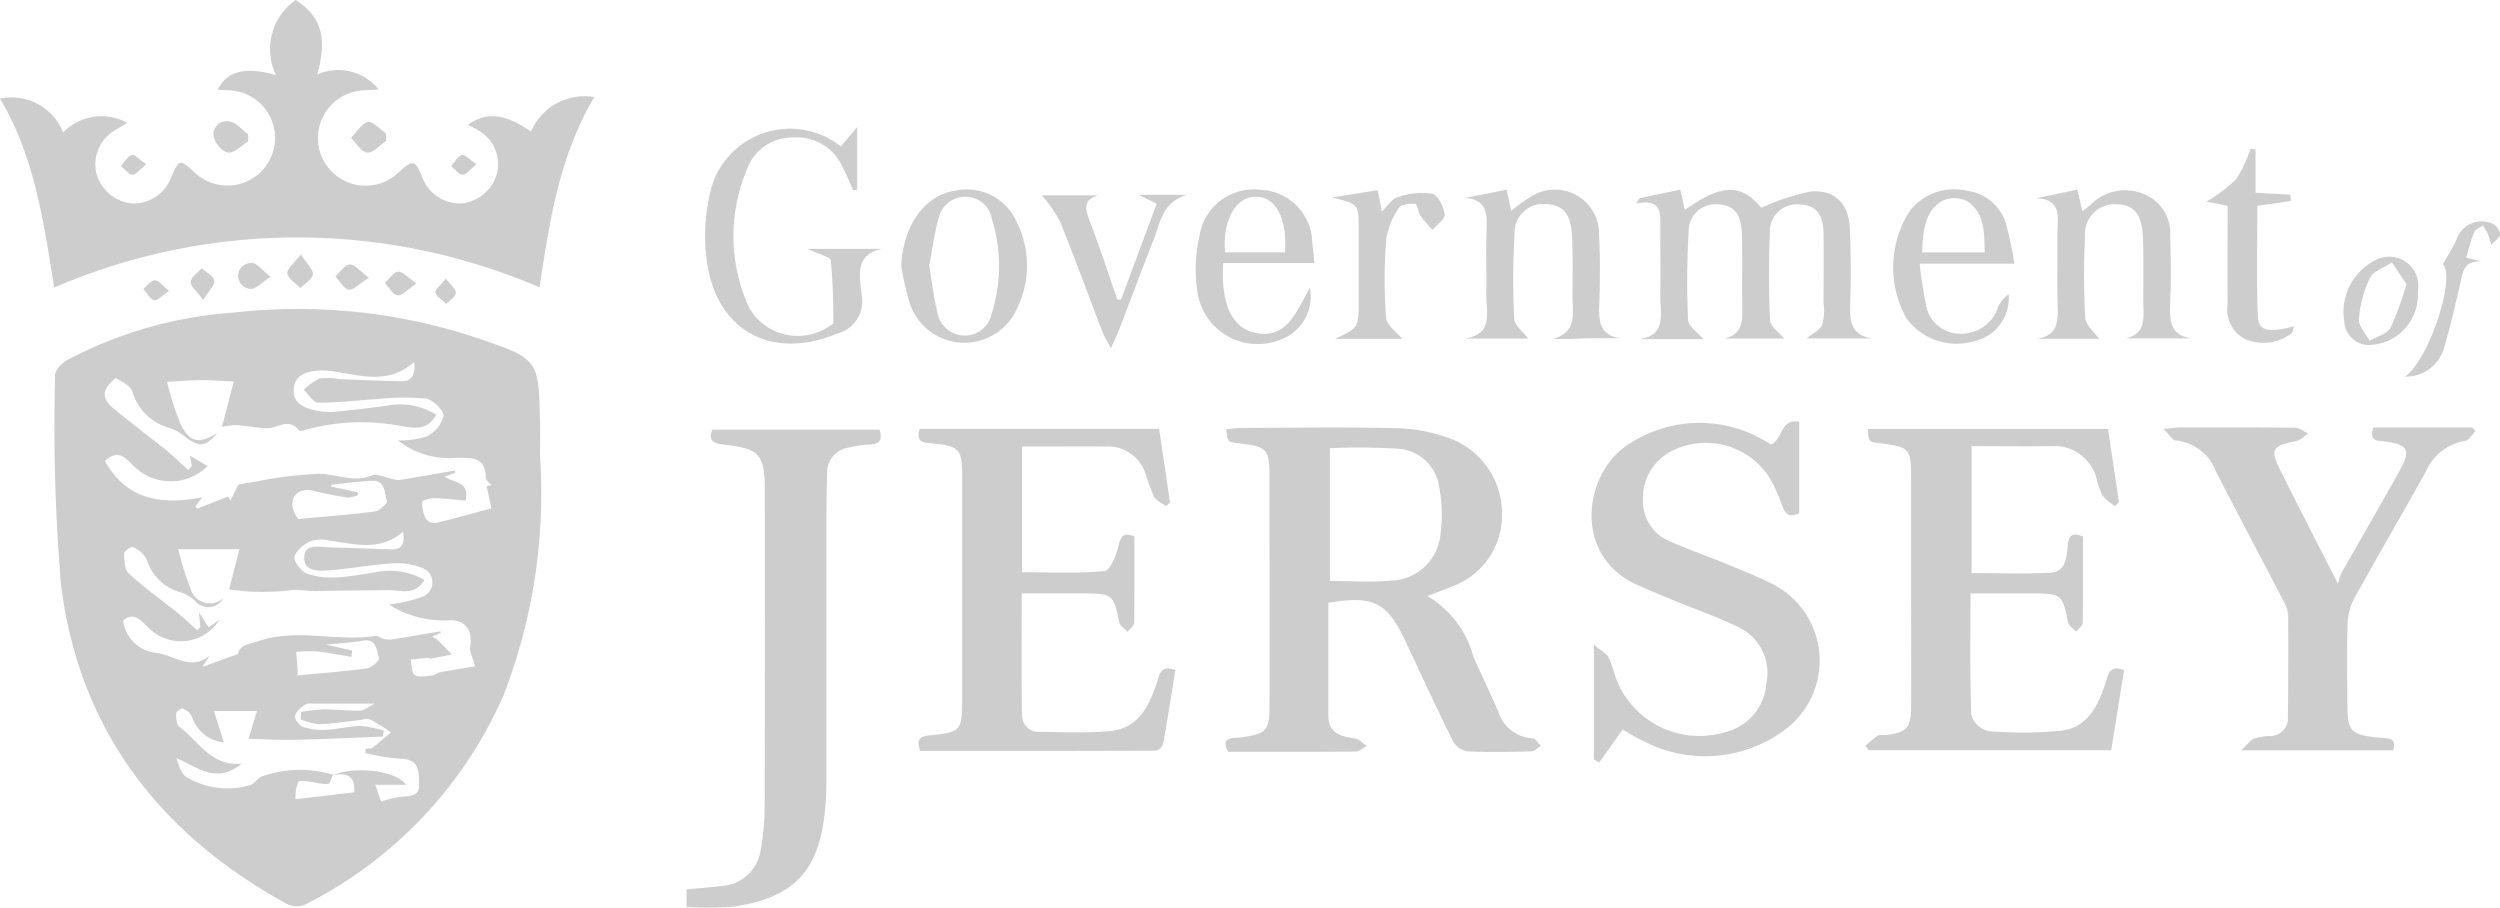 <svg xmlns="http://www.w3.org/2000/svg" xmlns:xlink="http://www.w3.org/1999/xlink" width="102.097" height="37.073" viewBox="0 0 102.097 37.073"><defs><clipPath id="clip-path"><rect id="Rectangle_16" data-name="Rectangle 16" width="102.097" height="37.073"></rect></clipPath></defs><g id="government-jersey" opacity="0.196"><g id="Group_20" data-name="Group 20" clip-path="url(#clip-path)"><path id="Path_36" data-name="Path 36" d="M32.169,75.386a22.8,22.8,0,0,1-1.508,9.744,17.352,17.352,0,0,1-8.1,8.52.9.9,0,0,1-.738-.034c-5.191-2.845-8.483-7.113-9.22-13.032a78.089,78.089,0,0,1-.242-8.56c0-.207.273-.493.49-.616a17.075,17.075,0,0,1,6.832-1.941,23.168,23.168,0,0,1,9.954,1.052c2.477.849,2.474.861,2.528,3.436.01.477,0,.953,0,1.43M23.716,88.342c-.071.135-.131.375-.215.384a3.341,3.341,0,0,1-.659-.094c-.191-.02-.5-.079-.555.008a1.818,1.818,0,0,0-.109.7l2.4-.279c.036-.773-.39-.783-.883-.7.9-.375,2.561-.207,3.007.393H25.438l.234.681a5.4,5.4,0,0,1,.781-.188c.361-.029.791-.01.775-.491s.049-1.065-.759-1.065a8.587,8.587,0,0,1-1.444-.237l.03-.175c.089-.011.2.009.263-.037.263-.2.51-.419.763-.631a8.2,8.2,0,0,0-.853-.525c-.124-.058-.31.014-.468.031-.542.057-1.082.146-1.625.161a2.7,2.7,0,0,1-.751-.2l.021-.3a7.763,7.763,0,0,1,.914-.106c.5,0,1,.063,1.492.051.172,0,.341-.154.608-.286-.928,0-1.687,0-2.446,0-.136,0-.3-.027-.4.04-.17.12-.38.287-.413.465-.025.13.177.394.33.447a2.518,2.518,0,0,0,.929.12c.475-.023.946-.151,1.42-.158a4.34,4.34,0,0,1,.944.192l-.037.24c-1.173.046-2.346.106-3.52.133-.654.015-1.309-.025-1.963-.04l.339-1.135H18.849l.4,1.28a1.525,1.525,0,0,1-1.3-1.051.7.7,0,0,0-.375-.332c-.052-.024-.271.133-.272.209,0,.185.017.457.136.542.79.566,1.272,1.623,2.544,1.5-1.017.84-1.8.164-2.665-.233.107.37.232.71.461.81a3.271,3.271,0,0,0,2.55.3c.2-.076.341-.336.536-.374a4.671,4.671,0,0,1,2.854-.046m-4.493-7.2a.7.7,0,0,1-1.154.091,1.605,1.605,0,0,0-.576-.343,1.989,1.989,0,0,1-1.4-1.362,1.171,1.171,0,0,0-.555-.486c-.062-.034-.36.162-.358.249.006.279.008.655.179.816.57.536,1.212.994,1.827,1.482.106.084.216.165.318.255.225.2.446.4.669.6l.12-.147-.062-.594.4.618.45-.325a1.857,1.857,0,0,1-2.944.3c-.3-.29-.571-.606-1-.256a1.509,1.509,0,0,0,1.38,1.324c.7.1,1.388.743,2.158.109l-.3.461,1.455-.526c.056-.37.431-.394.866-.538,1.576-.52,3.168.045,4.735-.2.1-.015.209.081.318.109a.815.815,0,0,0,.315.041c.679-.106,1.357-.225,2.035-.339l.014.062-.357.158a1.238,1.238,0,0,1,.216.128c.2.2.395.4.591.6-.287.057-.574.115-.862.167-.041.007-.089-.032-.132-.028-.23.019-.458.045-.687.068.048.219.028.535.163.631.155.111.451.044.683.021.126-.012.24-.114.367-.138.468-.087.939-.158,1.414-.237-.1-.386-.234-.606-.2-.8.107-.651-.175-1.083-.812-1.085a4.114,4.114,0,0,1-2.5-.641,6.232,6.232,0,0,0,1.35-.311.629.629,0,0,0-.044-1.2,2.768,2.768,0,0,0-1.188-.169c-.86.058-1.712.217-2.572.284-.414.032-1.018.057-1.011-.508.007-.616.607-.442,1.017-.431.835.022,1.67.055,2.5.083.425.014.618-.164.52-.723-.955.826-1.972.5-2.978.368a1.553,1.553,0,0,0-.8.018c-.273.13-.6.389-.657.645-.04.192.274.58.513.679a2.975,2.975,0,0,0,1.2.156c.5-.016.99-.123,1.486-.187a2.912,2.912,0,0,1,2.111.29c-.391.679-1,.407-1.524.416-.97.017-1.94.018-2.91.042-.323.008-.734-.075-.931-.047a9.52,9.52,0,0,1-2.613-.021l.42-1.644h-2.5a13.874,13.874,0,0,0,.505,1.617.822.822,0,0,0,1.333.392m-.049-7,.48-1.856c-.516-.024-.941-.06-1.367-.058s-.842.044-1.356.073a11.166,11.166,0,0,0,.571,1.761c.376.733.737.77,1.491.325-.517.581-.746.6-1.359.131a1.814,1.814,0,0,0-.581-.33,2.159,2.159,0,0,1-1.539-1.493c-.084-.234-.413-.4-.66-.542-.042-.024-.263.2-.358.339-.257.375-.026.666.24.887.67.556,1.364,1.081,2.048,1.62.089.07.178.139.261.214.252.228.5.459.752.688l.142-.158-.067-.429.71.424a2.124,2.124,0,0,1-3.016-.007c-.324-.306-.614-.719-1.174-.2.92,1.641,2.367,1.788,3.975,1.488l-.277.361.067.1,1.266-.5.091.171.329-.652c.311-.056.56-.109.811-.144a15.738,15.738,0,0,1,2.524-.3c.7.02,1.384.373,2.121.068.193-.08.479.063.721.108a1.277,1.277,0,0,0,.383.079c.762-.119,1.521-.258,2.281-.39l.016.093-.436.152c.36.279,1.039.174.858.985-.442-.038-.873-.092-1.3-.1-.163,0-.465.086-.468.143a1.465,1.465,0,0,0,.137.688.463.463,0,0,0,.4.186c.767-.18,1.525-.4,2.285-.6l-.193-.907.191-.043c-.081-.1-.232-.209-.232-.314,0-.9-.644-.787-1.221-.8a3.382,3.382,0,0,1-2.364-.712,3.61,3.61,0,0,0,1.165-.161,1.294,1.294,0,0,0,.7-.834c.02-.226-.434-.669-.723-.713A9.689,9.689,0,0,0,25.543,73c-.813.044-1.625.154-2.437.148-.2,0-.395-.344-.592-.529a2.434,2.434,0,0,1,.651-.458,2.7,2.7,0,0,1,.81.025c.836.032,1.672.068,2.508.086.431.009.6-.23.544-.79-1.1.984-2.284.514-3.443.368a2.206,2.206,0,0,0-.408-.016c-.5.03-1.008.146-1.07.732-.064.6.433.8.916.905a2.691,2.691,0,0,0,.813.043c.678-.061,1.354-.148,2.029-.236a2.8,2.8,0,0,1,2.06.358c-.36.7-.975.539-1.5.454a8.618,8.618,0,0,0-3.779.149c-.107.031-.291.086-.324.042-.418-.55-.887-.07-1.327-.09-.418-.019-.833-.1-1.251-.127a2.815,2.815,0,0,0-.564.077m5.543,2.669.006.109a1.1,1.1,0,0,1-.407.108c-.466-.071-.93-.162-1.387-.275-.58-.143-.984.174-.865.727a1.406,1.406,0,0,0,.225.421c1.06-.1,2.1-.176,3.133-.311.189-.025.519-.346.491-.421-.12-.319-.051-.852-.606-.83s-1.1.1-1.656.157l-.028.077,1.095.238M22.254,84.29c1-.1,1.933-.165,2.853-.293.188-.026.515-.34.488-.41-.119-.311-.079-.826-.685-.718-.447.081-.9.1-1.489.16l1.077.243-.04.256c-.475-.077-.948-.172-1.426-.223a5.894,5.894,0,0,0-.828.022c.023.258.049.515.066.773a.922.922,0,0,1-.015.19" transform="translate(-10.111 -56.703)"></path><path id="Path_37" data-name="Path 37" d="M2.576,5.41A2.188,2.188,0,0,1,5.2,5.018c-.243.147-.408.239-.565.342a1.6,1.6,0,0,0-.7,1.714A1.676,1.676,0,0,0,5.4,8.309a1.641,1.641,0,0,0,1.564-1c.358-.838.358-.838,1.014-.238A1.945,1.945,0,1,0,9.5,3.7c-.2-.022-.4-.02-.611-.029.372-.769,1.137-.971,2.387-.6A2.441,2.441,0,0,1,12.076,0c1.047.678,1.3,1.544.879,3.04a2.121,2.121,0,0,1,2.511.616c-.32.018-.513.022-.7.041a1.947,1.947,0,1,0,1.514,3.345c.58-.541.679-.52.966.2A1.637,1.637,0,0,0,18.83,8.309,1.676,1.676,0,0,0,20.3,7.07a1.587,1.587,0,0,0-.766-1.746c-.131-.081-.273-.147-.422-.226.741-.544,1.534-.459,2.571.279a2.385,2.385,0,0,1,2.589-1.414c-1.451,2.442-1.825,5.094-2.239,7.771a25.075,25.075,0,0,0-19.822.01C1.785,9.085,1.424,6.41,0,4.028A2.261,2.261,0,0,1,2.576,5.41"></path><path id="Path_38" data-name="Path 38" d="M278.952,103.017c0,1.553,0,3.073,0,4.594,0,.732.509.865,1.094.947.171.024.32.2.48.308-.154.079-.308.224-.463.225-1.726.016-3.451.01-5.2.01-.177-.337-.166-.555.287-.569a3.248,3.248,0,0,0,.406-.045c.837-.132.991-.294.994-1.159.009-2.656,0-5.313,0-7.969,0-.5,0-1,0-1.5-.005-1.123-.1-1.223-1.218-1.353-.5-.058-.5-.058-.546-.574.193-.02.387-.056.581-.057,2.136-.006,4.274-.04,6.409.01a6.741,6.741,0,0,1,2.122.409,3.272,3.272,0,0,1,2.146,3.106,3.091,3.091,0,0,1-2.1,2.97c-.269.116-.546.213-.951.37a4.067,4.067,0,0,1,1.883,2.476c.334.745.685,1.483,1.014,2.23a1.557,1.557,0,0,0,1.409,1.107c.115.005.222.2.333.305-.132.079-.263.223-.4.226-.862.022-1.727.039-2.587,0a.831.831,0,0,1-.589-.393c-.676-1.361-1.314-2.741-1.96-4.117-.742-1.582-1.3-1.87-3.146-1.557m.069-6.312v5.42c.867,0,1.686.061,2.492-.015a2.081,2.081,0,0,0,2.019-1.883,5.978,5.978,0,0,0-.05-1.946,1.81,1.81,0,0,0-1.607-1.552,24.532,24.532,0,0,0-2.854-.025" transform="translate(-224.705 -78.398)"></path><path id="Path_39" data-name="Path 39" d="M210.148,96.853v5.136c1.138,0,2.266.057,3.378-.048.224-.021.468-.639.561-1.017s.176-.593.653-.391c0,1.165.008,2.343-.012,3.521,0,.125-.174.246-.267.369-.118-.126-.312-.236-.341-.38-.224-1.127-.277-1.183-1.41-1.187-.835,0-1.67,0-2.572,0,0,1.7-.012,3.332.008,4.96a.687.687,0,0,0,.773.694c.932.008,1.868.052,2.794-.028,1.189-.1,1.628-1.025,1.953-2.012.106-.323.151-.71.746-.483-.162,1-.319,2.021-.505,3.037a.428.428,0,0,1-.321.254c-3.2.014-6.4.011-9.589.011-.185-.48-.01-.6.406-.642,1.244-.112,1.3-.195,1.3-1.468q0-4.565,0-9.131c0-1.079-.109-1.2-1.177-1.315-.335-.037-.745,0-.554-.6h9.777l.444,3.014-.164.147c-.169-.129-.4-.224-.492-.394a9.455,9.455,0,0,1-.351-.955,1.606,1.606,0,0,0-1.574-1.09c-1.132-.006-2.265,0-3.464,0" transform="translate(-168.411 -78.621)"></path><path id="Path_40" data-name="Path 40" d="M428.115,96.167l.446,2.993-.162.157a2.257,2.257,0,0,1-.51-.434,3.391,3.391,0,0,1-.244-.7,1.778,1.778,0,0,0-1.848-1.314c-1.066.015-2.133,0-3.253,0v5.186c1.081,0,2.145.037,3.2-.014.625-.03.68-.586.72-1.068.032-.385.125-.627.63-.411,0,1.159.008,2.337-.012,3.514,0,.126-.174.249-.267.374-.115-.128-.3-.242-.332-.388-.215-1.113-.275-1.175-1.419-1.178-.834,0-1.668,0-2.565,0,0,1.715-.029,3.344.032,4.97a.981.981,0,0,0,.693.651,16.638,16.638,0,0,0,2.926-.008c1.147-.119,1.567-1.044,1.878-2.007.106-.329.161-.7.743-.47l-.526,3.266H418.34l-.132-.175a4.571,4.571,0,0,1,.493-.413c.084-.054.222-.021.335-.033.836-.088,1.033-.283,1.037-1.112.01-1.726,0-3.452,0-5.178q0-2.112,0-4.224c0-1.177-.073-1.255-1.244-1.394-.493-.058-.493-.058-.514-.59Z" transform="translate(-342.026 -78.649)"></path><path id="Path_41" data-name="Path 41" d="M154.972,96.322H161.8c.118.358.074.6-.43.608a4.166,4.166,0,0,0-.807.123,1.021,1.021,0,0,0-.9,1.04c-.022.635-.029,1.271-.029,1.906q0,5.313,0,10.626c0,.385-.016.772-.051,1.155-.231,2.555-1.244,3.656-3.774,4.027a13.512,13.512,0,0,1-1.887.013v-.725c.493-.046.987-.075,1.476-.141a1.71,1.71,0,0,0,1.554-1.49,9.709,9.709,0,0,0,.158-1.757c.013-4.291.007-8.582.006-12.873,0-1.5-.193-1.737-1.672-1.9-.44-.047-.638-.164-.472-.616" transform="translate(-125.883 -78.776)"></path><path id="Path_42" data-name="Path 42" d="M358.065,107.059l-.957,1.341-.214-.125v-4.684c.291.248.516.356.6.532.171.341.236.734.4,1.082a3.646,3.646,0,0,0,4.4,1.944,2.191,2.191,0,0,0,1.637-1.969,2.061,2.061,0,0,0-1.105-2.292c-.832-.41-1.717-.714-2.577-1.069-.545-.225-1.092-.447-1.628-.692-2.632-1.2-2.158-4.656-.209-5.787a5.226,5.226,0,0,1,5.328-.153c.139.073.271.156.391.225.477-.206.369-1.07,1.145-.926v3.734c-.411.2-.575.031-.707-.338a5.847,5.847,0,0,0-.58-1.225,3.089,3.089,0,0,0-3.875-1,2.148,2.148,0,0,0-1.218,1.981,1.772,1.772,0,0,0,1.164,1.759c.724.324,1.48.577,2.214.881.67.277,1.349.544,1.992.877a3.51,3.51,0,0,1,.461,5.883,5.446,5.446,0,0,1-5.86.462c-.266-.119-.512-.282-.8-.442" transform="translate(-291.799 -77.261)"></path><path id="Path_43" data-name="Path 43" d="M493.605,95.794h4.04l.138.144c-.139.138-.265.375-.42.4a2.106,2.106,0,0,0-1.6,1.235c-.97,1.744-1.978,3.467-2.943,5.215a2.338,2.338,0,0,0-.264,1.022c-.033,1.065-.015,2.133-.011,3.2,0,1.21.121,1.336,1.349,1.455.317.031.688-.019.517.512h-6.2c.251-.236.371-.418.538-.487a2.6,2.6,0,0,1,.669-.1.718.718,0,0,0,.7-.776c.014-1.384.02-2.768.01-4.152a1.351,1.351,0,0,0-.185-.572c-.919-1.772-1.855-3.534-2.768-5.309a1.935,1.935,0,0,0-1.637-1.257c-.134-.009-.253-.232-.5-.472.365-.034.518-.06.671-.06,1.566,0,3.133-.007,4.7.012.177,0,.352.151.528.232-.16.107-.307.279-.482.312-.977.187-1.075.338-.643,1.2.73,1.458,1.476,2.908,2.349,4.623a3.155,3.155,0,0,1,.15-.448c.795-1.4,1.607-2.792,2.388-4.2.446-.806.32-1.027-.583-1.156-.3-.043-.7.026-.511-.566" transform="translate(-396.683 -78.334)"></path><path id="Path_44" data-name="Path 44" d="M369.54,48.629h-2.6c1.111-.181.833-1.033.842-1.732.011-.93,0-1.861,0-2.792,0-.589.092-1.226-.994-1.016l.142-.213,1.668-.353.184.827c1.526-1.085,2.31-1.065,3.122-.086a9.273,9.273,0,0,1,2.012-.663c1-.09,1.566.5,1.607,1.517.043,1.042.046,2.088.013,3.131-.022.686.067,1.227.9,1.352h-2.685c.217-.177.526-.318.641-.554a2.13,2.13,0,0,0,.057-.87c0-.953.012-1.907,0-2.86-.013-.814-.328-1.175-.994-1.191a1.1,1.1,0,0,0-1.2,1.126c-.044,1.2-.052,2.407.008,3.606.013.26.38.5.579.746h-2.437c.75-.179.734-.743.723-1.327-.017-.976.013-1.952-.016-2.928-.026-.851-.333-1.2-.972-1.224a1.091,1.091,0,0,0-1.2,1.116,34.372,34.372,0,0,0-.026,3.6c.011.261.392.506.625.784" transform="translate(-299.976 -34.778)"></path><path id="Path_45" data-name="Path 45" d="M164.149,31.035c-.148-.323-.282-.654-.445-.969a2.043,2.043,0,0,0-1.985-1.184,1.954,1.954,0,0,0-1.882,1.233,7.032,7.032,0,0,0,.042,5.684,2.284,2.284,0,0,0,3.3.783c.056-.039.157-.082.156-.122a25.31,25.31,0,0,0-.1-2.548c-.019-.158-.5-.263-.957-.481h3.026c-1.157.27-.872,1.193-.806,1.911a1.357,1.357,0,0,1-1.027,1.555c-2.621,1.087-4.866-.083-5.291-2.891a7.674,7.674,0,0,1,.1-2.759,3.345,3.345,0,0,1,5.364-2l.665-.793v2.56l-.167.025" transform="translate(-129.304 -23.267)"></path><path id="Path_46" data-name="Path 46" d="M328.5,42.865l1.684-.335.187.866a6.209,6.209,0,0,1,.942-.662,1.805,1.805,0,0,1,2.646,1.657c.05.95.041,1.906.007,2.857-.024.674.028,1.237.881,1.352-.45,0-.9-.009-1.349,0s-.9.043-1.418.022c1.015-.284.792-1.069.795-1.753,0-.839.024-1.68-.025-2.517-.051-.86-.4-1.218-1.064-1.233a1.163,1.163,0,0,0-1.276,1.21,30.97,30.97,0,0,0-.017,3.465c.014.286.379.555.569.813h-2.563c1.166-.186.843-1.088.855-1.82.015-.862-.022-1.725.012-2.585.026-.659.034-1.252-.866-1.34" transform="translate(-268.655 -34.783)"></path><path id="Path_47" data-name="Path 47" d="M459.084,48.593h-2.555c.907-.121.881-.753.862-1.422-.026-.952,0-1.906-.008-2.859,0-.632.22-1.408-.859-1.461L458.2,42.5l.2.875a3.9,3.9,0,0,0,.358-.273,1.955,1.955,0,0,1,2.146-.42,1.7,1.7,0,0,1,1.082,1.731c.038.952.038,1.907,0,2.858-.024.663.058,1.188.874,1.306h-2.686c.881-.2.714-.916.715-1.546,0-.885.024-1.771-.019-2.654-.044-.9-.4-1.275-1.088-1.278a1.209,1.209,0,0,0-1.272,1.3,32.006,32.006,0,0,0,.009,3.333c.019.306.378.591.564.86" transform="translate(-373.361 -34.757)"></path><path id="Path_48" data-name="Path 48" d="M202.048,45.653c.074-1.644.941-2.883,2.207-3.077a2.227,2.227,0,0,1,2.517,1.3,3.964,3.964,0,0,1,.019,3.482,2.352,2.352,0,0,1-4.4-.192,11.044,11.044,0,0,1-.34-1.514m1.138-.012c.114.672.185,1.3.336,1.91a1.129,1.129,0,0,0,2.22.041,6.486,6.486,0,0,0,0-3.875,1.083,1.083,0,0,0-1.063-.889,1.1,1.1,0,0,0-1.1.855c-.188.644-.269,1.318-.392,1.958" transform="translate(-165.242 -34.791)"></path><path id="Path_49" data-name="Path 49" d="M429.379,45.553H425.51a16.726,16.726,0,0,0,.254,1.66,1.4,1.4,0,0,0,1.379,1.2,1.576,1.576,0,0,0,1.568-1.083,1.282,1.282,0,0,1,.432-.526,1.8,1.8,0,0,1-1.408,1.915,2.532,2.532,0,0,1-2.779-.953,4.267,4.267,0,0,1,.165-4.388,2.3,2.3,0,0,1,2.327-.8,1.908,1.908,0,0,1,1.6,1.4,14.851,14.851,0,0,1,.329,1.578m-1.214-.461c-.012-.819,0-1.621-.722-2.1a1.171,1.171,0,0,0-1.055.018c-.71.473-.739,1.267-.774,2.081Z" transform="translate(-347.112 -34.786)"></path><path id="Path_50" data-name="Path 50" d="M269.173,45.539c-.095,1.633.343,2.589,1.21,2.821,1.361.364,1.738-.775,2.334-1.81a1.866,1.866,0,0,1-1.086,2.066,2.488,2.488,0,0,1-3.512-1.915,6.147,6.147,0,0,1,.09-2.286,2.245,2.245,0,0,1,2.544-1.861,2.187,2.187,0,0,1,2.059,2.154c.034.243.053.488.09.83ZM271.7,45.1c.095-1.417-.4-2.3-1.228-2.27-.8.026-1.334.988-1.219,2.27Z" transform="translate(-219.221 -34.795)"></path><path id="Path_51" data-name="Path 51" d="M496.645,33.335v1.78l1.411.076.041.257-1.378.2c0,1.505-.042,3.017.021,4.524.025.592.445.678,1.478.391-.046.127-.051.254-.114.3a1.9,1.9,0,0,1-1.875.233,1.353,1.353,0,0,1-.724-1.422c-.008-1.332,0-2.665,0-4.027l-.867-.168a6.533,6.533,0,0,0,1.211-.912,5.479,5.479,0,0,0,.592-1.248l.207.024" transform="translate(-404.531 -27.243)"></path><path id="Path_52" data-name="Path 52" d="M236.782,47.952l1.455-3.912-.739-.363h1.977c-1.024.31-1.086,1.128-1.354,1.806-.483,1.222-.94,2.453-1.412,3.679-.078.2-.174.4-.343.783-.175-.341-.285-.514-.357-.7-.577-1.5-1.124-3.014-1.732-4.5a5.45,5.45,0,0,0-.736-1.047h2.314c-.6.168-.562.519-.368,1.018.415,1.067.765,2.158,1.142,3.24h.153" transform="translate(-190.998 -35.721)"></path><path id="Path_53" data-name="Path 53" d="M298.822,48.7c.961-.455.961-.455.961-1.536,0-1,0-1.994,0-2.991,0-.971,0-.971-1.072-1.247l1.849-.3.168.871c.24-.225.413-.516.651-.584a3.023,3.023,0,0,1,1.4-.143c.235.05.474.529.519.842.027.186-.319.426-.5.642a6.467,6.467,0,0,1-.491-.583c-.1-.149-.131-.477-.211-.483-.225-.017-.577.018-.667.163a3.052,3.052,0,0,0-.521,1.283,21.148,21.148,0,0,0-.008,3.19c.025.319.447.607.66.877Z" transform="translate(-244.297 -34.862)"></path><path id="Path_54" data-name="Path 54" d="M540.763,51.314c.2-.359.41-.685.57-1.034a1.078,1.078,0,0,1,1.5-.617.627.627,0,0,1,.272.417c.008.109-.179.232-.354.438-.076-.241-.1-.344-.14-.436-.057-.125-.13-.243-.2-.364-.124.085-.311.144-.36.261a10.668,10.668,0,0,0-.33,1.051l.646.167c-.808-.083-.8.532-.921,1.047-.195.816-.38,1.636-.62,2.439a1.615,1.615,0,0,1-1.592,1.208c1.059-.823,2.06-4.154,1.529-4.576" transform="translate(-441.005 -40.51)"></path><path id="Path_55" data-name="Path 55" d="M528.409,59.05a2.051,2.051,0,0,1-1.9,2.223,1.015,1.015,0,0,1-1.1-.962,2.361,2.361,0,0,1,1.248-2.487,1.19,1.19,0,0,1,1.761,1.226m-.473-.262-.592-.887c-.311.21-.757.352-.9.644a4.642,4.642,0,0,0-.445,1.68c-.023.279.281.583.436.876.292-.169.708-.269.85-.523a11.678,11.678,0,0,0,.654-1.79" transform="translate(-429.671 -47.186)"></path><path id="Path_56" data-name="Path 56" d="M80.14,28.109c-.259.175-.527.5-.775.482s-.444-.384-.665-.6c.226-.231.424-.589.689-.65.2-.046.485.292.733.459q.008.153.017.306" transform="translate(-64.365 -22.359)"></path><path id="Path_57" data-name="Path 57" d="M49.283,28.025c-.271.166-.553.474-.81.455-.221-.016-.543-.382-.59-.636a.533.533,0,0,1,.668-.626c.268.052.49.338.733.519v.289" transform="translate(-39.151 -22.248)"></path><path id="Path_58" data-name="Path 58" d="M64.953,57.044c.249.39.514.622.489.816s-.33.374-.512.559c-.19-.2-.491-.379-.533-.606-.031-.169.274-.4.556-.769" transform="translate(-52.665 -46.653)"></path><path id="Path_59" data-name="Path 59" d="M76.56,59.835c-.4.248-.637.516-.831.486s-.362-.349-.541-.541c.194-.175.38-.473.585-.487s.413.269.787.542" transform="translate(-61.492 -48.492)"></path><path id="Path_60" data-name="Path 60" d="M54.727,59.513c-.379.244-.621.521-.816.491a.529.529,0,0,1,.048-1.057c.2-.012.413.287.768.566" transform="translate(-43.678 -48.209)"></path><path id="Path_61" data-name="Path 61" d="M43.248,61.45c-.265-.358-.529-.559-.514-.738.016-.2.289-.371.451-.555.184.166.481.31.518.5.033.175-.218.4-.455.789" transform="translate(-34.948 -49.199)"></path><path id="Path_62" data-name="Path 62" d="M87.565,61.384c-.38.251-.6.509-.773.481-.2-.032-.35-.32-.522-.5.177-.166.341-.442.535-.466.177-.022.387.231.76.483" transform="translate(-70.555 -49.806)"></path><path id="Path_63" data-name="Path 63" d="M98.029,62.477c.193.255.416.422.409.578s-.246.3-.383.451c-.161-.151-.409-.281-.452-.46-.03-.123.225-.315.426-.569" transform="translate(-79.822 -51.096)"></path><path id="Path_64" data-name="Path 64" d="M33.2,63.28c-.279.182-.48.41-.609.374-.176-.049-.3-.3-.441-.459.158-.126.317-.35.475-.35s.314.226.575.435" transform="translate(-26.296 -51.397)"></path><path id="Path_65" data-name="Path 65" d="M102.166,35.11c-.254.2-.412.428-.566.426s-.312-.228-.468-.355c.145-.16.267-.4.443-.452.125-.034.322.2.591.381" transform="translate(-82.709 -28.4)"></path><path id="Path_66" data-name="Path 66" d="M28.135,35.106c-.255.205-.412.43-.564.427s-.314-.226-.471-.352c.145-.161.267-.4.443-.454.125-.034.322.2.592.379" transform="translate(-22.163 -28.399)"></path></g></g></svg>
